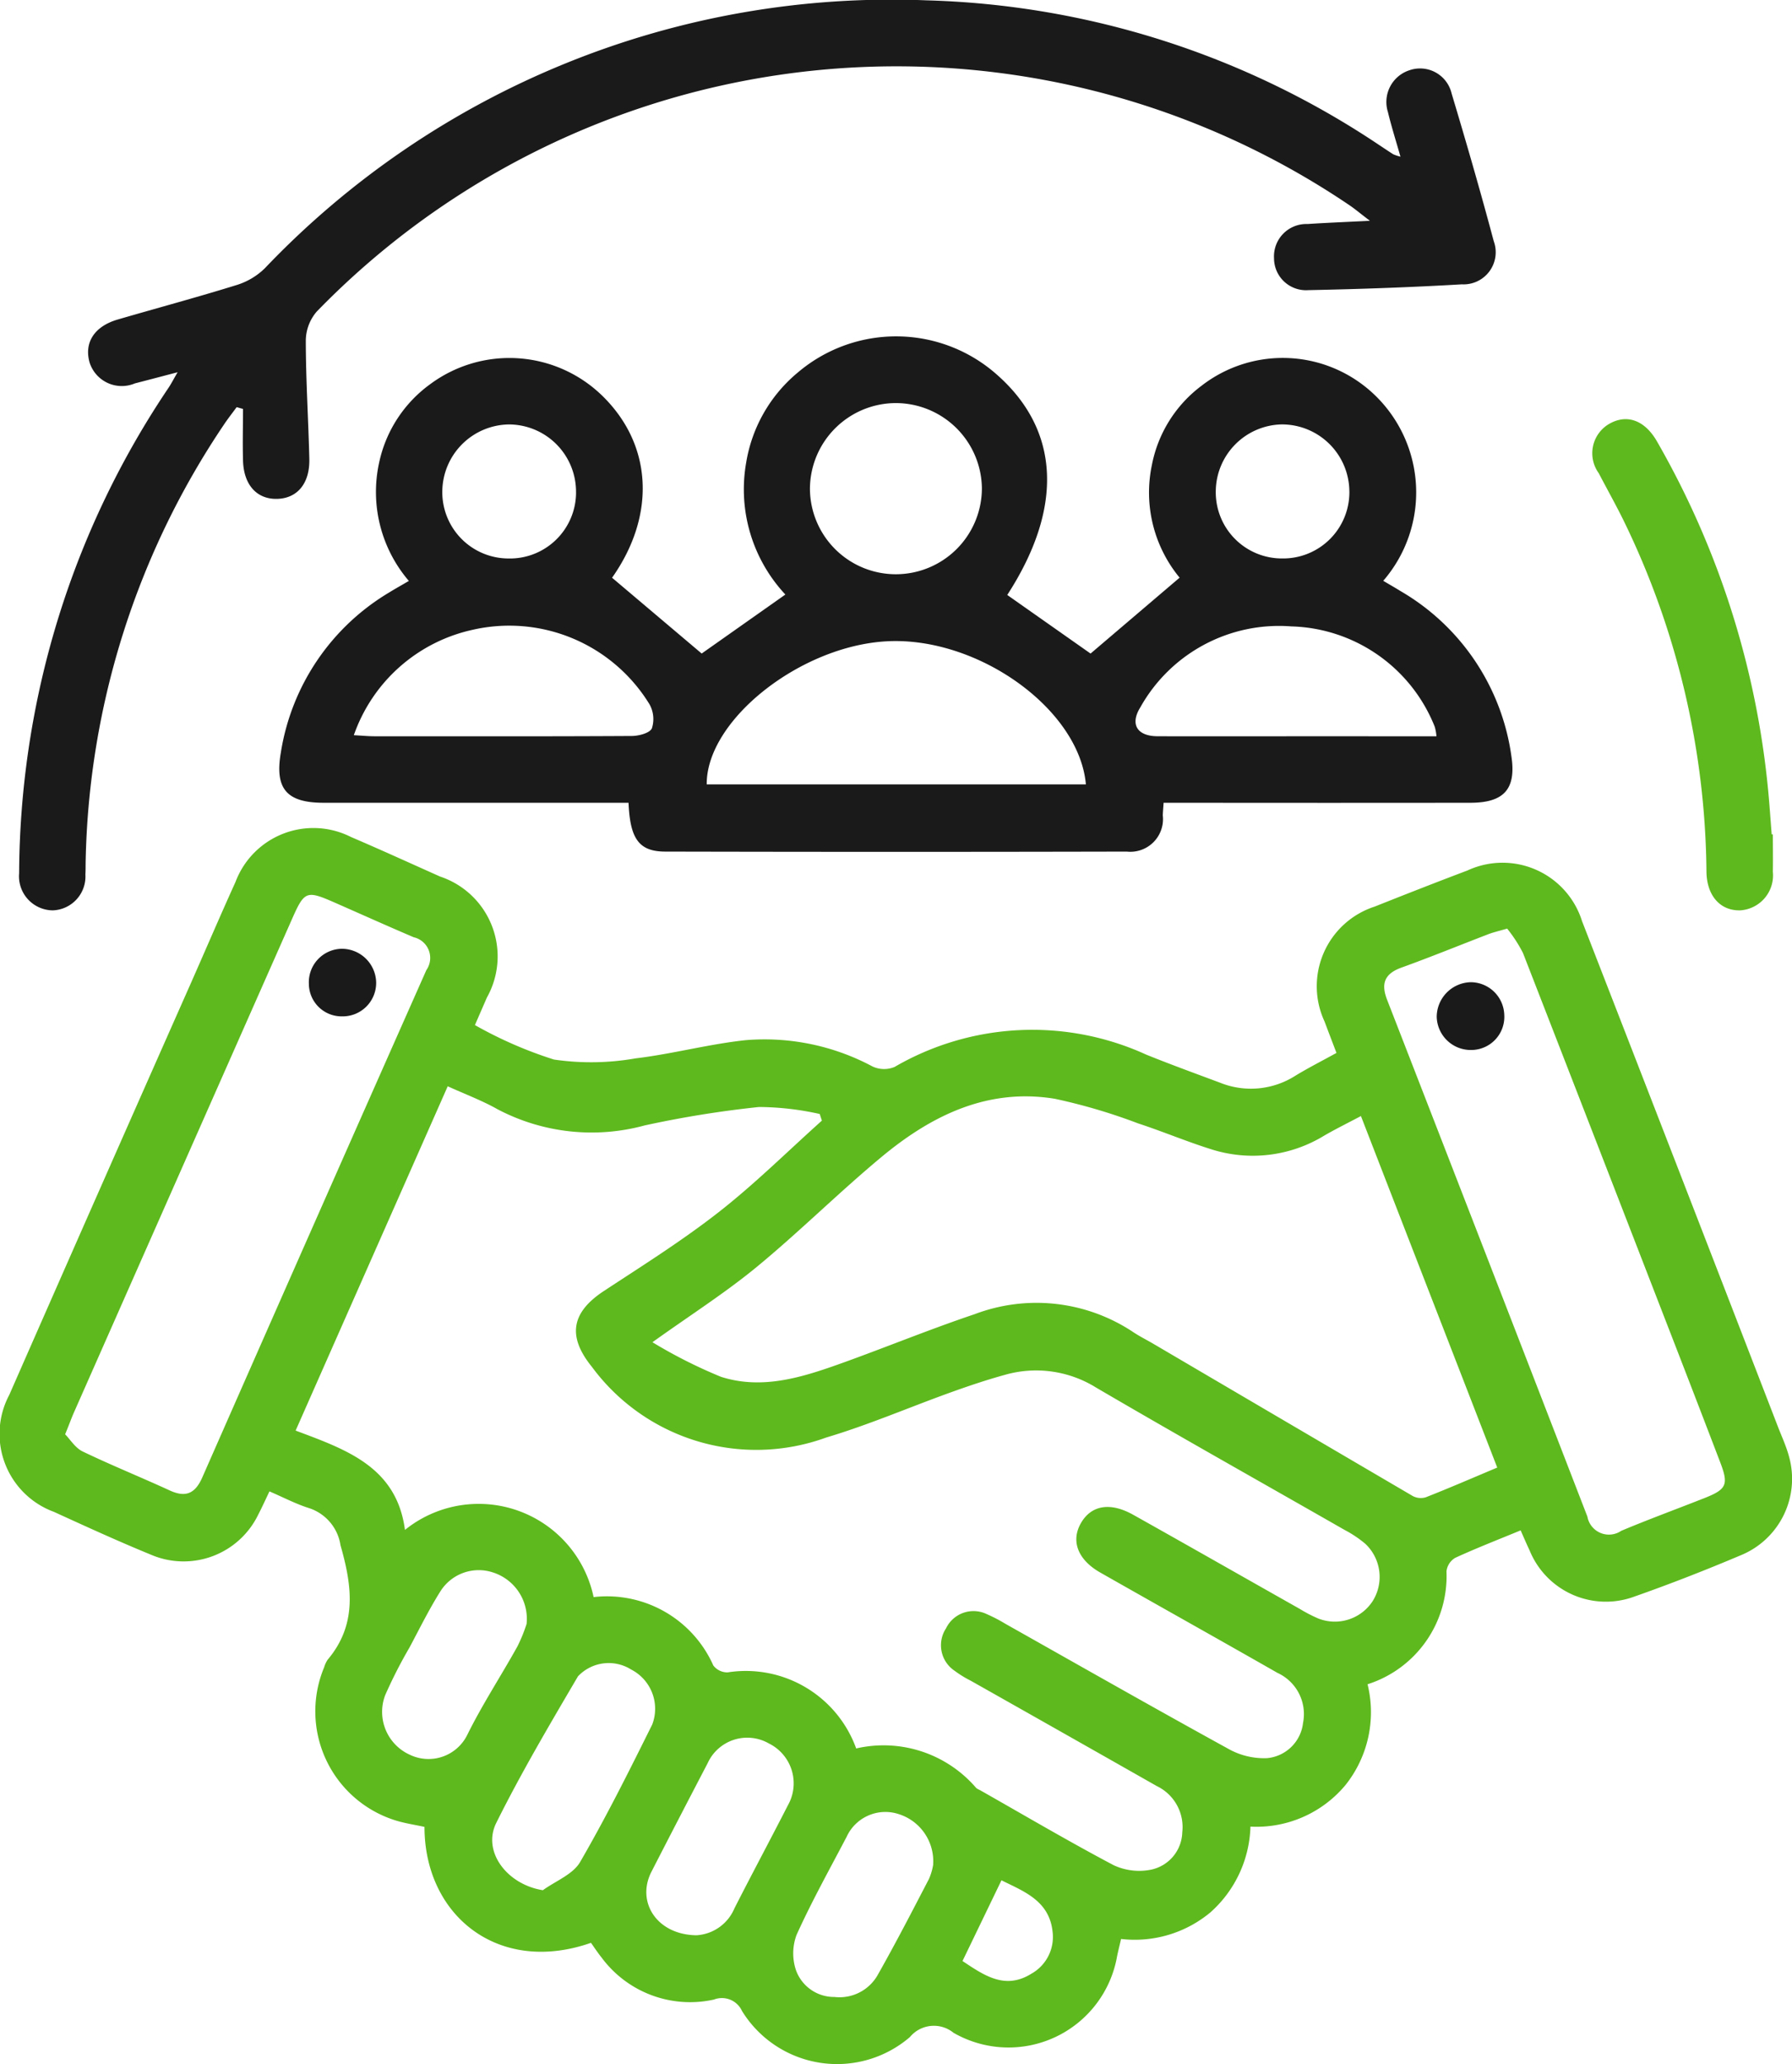 <?xml version="1.0" encoding="UTF-8"?>
<svg xmlns="http://www.w3.org/2000/svg" width="74.936" height="86.274" viewBox="0 0 74.936 86.274">
  <g id="Group_33110" data-name="Group 33110" transform="translate(4796.498 -2217.583)">
    <path id="Path_20825" data-name="Path 20825" d="M-4732.909,2395.988c-.938.387-1.851.741-2.738,1.149a.755.755,0,0,0-.364.564,4.741,4.741,0,0,1-3.3,4.719,4.883,4.883,0,0,1-.921,4.21,4.843,4.843,0,0,1-3.976,1.74,4.985,4.985,0,0,1-1.673,3.583,4.946,4.946,0,0,1-3.737,1.113c-.062.268-.119.489-.165.712a4.609,4.609,0,0,1-6.843,3.208,1.3,1.3,0,0,0-1.821.178,4.671,4.671,0,0,1-7.024-1.091.923.923,0,0,0-1.172-.475,4.606,4.606,0,0,1-4.7-1.758c-.161-.2-.3-.415-.443-.613-3.873,1.355-6.96-1.143-6.961-4.846-.389-.084-.79-.144-1.174-.259a4.775,4.775,0,0,1-3.021-6.414,1.166,1.166,0,0,1,.145-.314c1.249-1.477,1.021-3.093.538-4.782a1.936,1.936,0,0,0-1.312-1.553c-.546-.171-1.061-.443-1.659-.7-.168.349-.308.66-.465.962a3.467,3.467,0,0,1-4.5,1.68c-1.364-.559-2.707-1.174-4.049-1.787a3.471,3.471,0,0,1-1.867-4.887q3.788-8.623,7.605-17.233c.619-1.4,1.223-2.813,1.857-4.209a3.48,3.48,0,0,1,4.824-1.879c1.249.534,2.487,1.1,3.728,1.654a3.517,3.517,0,0,1,1.959,5.059c-.158.366-.319.73-.5,1.15a17.285,17.285,0,0,0,3.307,1.441,10.748,10.748,0,0,0,3.414-.05c1.547-.185,3.067-.6,4.615-.762a9.57,9.57,0,0,1,5.288,1.1,1.143,1.143,0,0,0,.924.021,11.465,11.465,0,0,1,10.524-.515c1.019.412,2.052.787,3.081,1.171a3.456,3.456,0,0,0,3.163-.294c.541-.328,1.106-.615,1.711-.948-.175-.462-.34-.889-.5-1.317a3.5,3.5,0,0,1,2.1-4.8c1.29-.513,2.583-1.02,3.881-1.51a3.484,3.484,0,0,1,4.79,2.124q4.107,10.555,8.188,21.121c.156.405.341.8.456,1.219a3.452,3.452,0,0,1-2,4.155c-1.464.619-2.949,1.2-4.448,1.727a3.443,3.443,0,0,1-4.393-1.932C-4732.656,2396.57-4732.768,2396.308-4732.909,2395.988Zm-51.228-4.171c2.113.794,4.225,1.512,4.573,4.152a4.912,4.912,0,0,1,7.889,2.808,4.867,4.867,0,0,1,5.006,2.858.735.735,0,0,0,.6.288,4.906,4.906,0,0,1,5.374,3.18,5.1,5.1,0,0,1,5.018,1.651.63.63,0,0,0,.15.086c1.864,1.056,3.71,2.145,5.6,3.143a2.526,2.526,0,0,0,1.568.185,1.642,1.642,0,0,0,1.3-1.56,1.9,1.9,0,0,0-1.066-1.933q-3.889-2.208-7.785-4.406a4.449,4.449,0,0,1-.664-.409,1.284,1.284,0,0,1-.364-1.777,1.276,1.276,0,0,1,1.711-.591,6.491,6.491,0,0,1,.77.4c3.1,1.746,6.2,3.51,9.318,5.223a3.042,3.042,0,0,0,1.631.393,1.669,1.669,0,0,0,1.5-1.477,1.892,1.892,0,0,0-1.073-2.088c-2.463-1.407-4.941-2.79-7.407-4.192-.943-.536-1.237-1.321-.808-2.068s1.224-.888,2.192-.343c2.321,1.3,4.637,2.621,6.957,3.929a6.179,6.179,0,0,0,.771.4,1.887,1.887,0,0,0,2.286-.736,1.9,1.9,0,0,0-.314-2.383,4.721,4.721,0,0,0-.863-.578c-3.467-1.983-6.953-3.937-10.4-5.955a4.751,4.751,0,0,0-3.835-.522c-.751.207-1.494.458-2.227.721-1.742.626-3.448,1.364-5.218,1.891a8.542,8.542,0,0,1-9.8-2.954c-1.035-1.274-.862-2.275.506-3.173,1.621-1.064,3.27-2.1,4.794-3.291s2.884-2.544,4.318-3.827l-.091-.277a11.918,11.918,0,0,0-2.537-.292,43.671,43.671,0,0,0-4.786.771,8.446,8.446,0,0,1-6.15-.677c-.645-.365-1.35-.626-2.083-.96C-4779.89,2382.21-4781.983,2386.944-4784.136,2391.817Zm50.249,1.546c-1.917-4.945-3.8-9.791-5.7-14.692-.566.3-1.058.542-1.53.815a5.727,5.727,0,0,1-4.767.562c-1.018-.321-2.006-.738-3.021-1.07a23.928,23.928,0,0,0-3.48-1.028c-2.813-.461-5.167.7-7.255,2.436-1.78,1.479-3.426,3.12-5.212,4.591-1.306,1.075-2.743,1.99-4.362,3.147a20.5,20.5,0,0,0,2.864,1.445c1.742.559,3.433.012,5.079-.579,1.849-.665,3.669-1.412,5.531-2.038a7.3,7.3,0,0,1,6.65.762c.266.175.552.317.826.478q5.421,3.184,10.845,6.361a.714.714,0,0,0,.547.051C-4735.905,2394.224-4734.953,2393.811-4733.888,2393.363Zm-59.887-1.391c.213.216.423.568.731.717,1.2.577,2.434,1.074,3.643,1.63.674.31,1.067.128,1.363-.546q4.666-10.605,9.368-21.2a.887.887,0,0,0-.528-1.375c-1.117-.476-2.225-.975-3.337-1.463-1.144-.5-1.234-.468-1.747.691q-4.566,10.318-9.126,20.638C-4793.514,2391.306-4793.6,2391.55-4793.774,2391.972Zm60.3-21.135c-.4.116-.595.16-.782.232-1.215.467-2.42.959-3.643,1.4-.7.255-.858.664-.593,1.344q4.2,10.8,8.375,21.6a.915.915,0,0,0,1.417.593c1.146-.481,2.315-.908,3.472-1.365.935-.369,1.024-.561.664-1.5q-1.147-3-2.31-5.992-2.962-7.648-5.936-15.291A5.854,5.854,0,0,0-4733.473,2370.837Zm-40.321,40.19c.53-.385,1.254-.658,1.556-1.177,1.086-1.871,2.055-3.813,3.018-5.752a1.843,1.843,0,0,0-.884-2.294,1.764,1.764,0,0,0-2.224.286c-1.184,2.017-2.377,4.035-3.417,6.127C-4776.341,2409.415-4775.292,2410.793-4773.794,2411.028Zm6.437,1.883a1.842,1.842,0,0,0,1.574-1.127c.734-1.442,1.5-2.869,2.237-4.309a1.859,1.859,0,0,0-.8-2.581,1.818,1.818,0,0,0-2.559.828q-1.185,2.267-2.353,4.542C-4769.9,2411.524-4769.027,2412.9-4767.357,2412.911Zm-7.118-13.023a2.035,2.035,0,0,0-1.4-2.138,1.894,1.894,0,0,0-2.2.779c-.476.755-.873,1.561-1.294,2.351a19.837,19.837,0,0,0-1.021,2,1.965,1.965,0,0,0,1.019,2.481,1.806,1.806,0,0,0,2.418-.831c.626-1.266,1.407-2.455,2.094-3.691A6.467,6.467,0,0,0-4774.475,2399.888Zm17,10.069a2.064,2.064,0,0,0-1.437-2.108,1.782,1.782,0,0,0-2.181.949c-.712,1.358-1.461,2.7-2.094,4.1a2.213,2.213,0,0,0-.026,1.467,1.693,1.693,0,0,0,1.612,1.126,1.836,1.836,0,0,0,1.826-.952c.741-1.309,1.432-2.647,2.126-3.982A2.47,2.47,0,0,0-4757.475,2409.957Zm1.228,4.031c.913.608,1.781,1.214,2.88.531a1.76,1.76,0,0,0,.887-1.753c-.137-1.3-1.2-1.686-2.138-2.151Z" transform="translate(0 -114.442)" fill="#5eb91e"></path>
    <path id="Path_20826" data-name="Path 20826" d="M-4732.314,2288.2l3.747,3.168,3.5-2.466a6.434,6.434,0,0,1-1.64-5.508,6.185,6.185,0,0,1,2.152-3.765,6.35,6.35,0,0,1,8.353.1c2.633,2.332,2.758,5.574.413,9.191l3.484,2.449,3.724-3.172a5.587,5.587,0,0,1-1.16-4.707,5.418,5.418,0,0,1,2.074-3.312,5.545,5.545,0,0,1,7.241.381,5.646,5.646,0,0,1,.36,7.77c.247.146.49.284.727.431a9.492,9.492,0,0,1,4.632,6.9c.209,1.379-.317,1.944-1.713,1.946q-5.909.007-11.818,0h-1.013c-.013.2-.028.364-.034.524a1.366,1.366,0,0,1-1.507,1.516q-9.646.022-19.292,0c-1.1,0-1.479-.526-1.541-2.04h-.925q-5.908,0-11.818,0c-1.545,0-2.063-.574-1.795-2.11a9.51,9.51,0,0,1,4.536-6.685c.244-.152.5-.292.815-.478a5.711,5.711,0,0,1-1.245-4.933,5.446,5.446,0,0,1,2.124-3.28,5.564,5.564,0,0,1,7.236.5C-4730.612,2282.675-4730.486,2285.61-4732.314,2288.2Zm19.814,8.638c-.282-3.154-4.516-6.181-8.316-5.982-3.629.19-7.561,3.3-7.54,5.982Zm-30.614-2.057c.354.019.6.044.853.045,3.588,0,7.176.009,10.764-.012.3,0,.761-.122.848-.32a1.265,1.265,0,0,0-.1-1.005,6.876,6.876,0,0,0-7.413-3.109A6.8,6.8,0,0,0-4743.113,2294.782Zm45.273.046a1.959,1.959,0,0,0-.074-.406,6.648,6.648,0,0,0-5.993-4.187,6.646,6.646,0,0,0-6.316,3.383c-.443.712-.131,1.206.724,1.208,2.4.006,4.8,0,7.2,0Zm-22.61-13.927a3.6,3.6,0,0,0-3.589,3.585,3.592,3.592,0,0,0,3.6,3.569,3.6,3.6,0,0,0,3.591-3.58A3.605,3.605,0,0,0-4720.451,2280.9Zm-13.37,3.729a2.814,2.814,0,0,0-2.791-2.836,2.824,2.824,0,0,0-2.8,2.745,2.771,2.771,0,0,0,2.749,2.857A2.766,2.766,0,0,0-4733.82,2284.631Zm32.338-.045a2.819,2.819,0,0,0-2.836-2.792,2.818,2.818,0,0,0-2.75,2.789,2.766,2.766,0,0,0,2.792,2.813A2.77,2.77,0,0,0-4701.482,2284.586Z" transform="translate(-38.589 -46.47)" fill="#1a1a1a"></path>
    <path id="Path_20827" data-name="Path 20827" d="M-4735.293,2224.131c-.2-.7-.383-1.278-.524-1.864a1.394,1.394,0,0,1,.891-1.745,1.355,1.355,0,0,1,1.772.968c.616,2.051,1.211,4.108,1.763,6.177a1.343,1.343,0,0,1-1.335,1.8c-2.14.125-4.284.2-6.427.243a1.337,1.337,0,0,1-1.427-1.33,1.354,1.354,0,0,1,1.4-1.434c.793-.052,1.588-.083,2.609-.135-.412-.314-.625-.495-.854-.65a33.8,33.8,0,0,0-43.185,4.443,1.881,1.881,0,0,0-.458,1.2c0,1.651.107,3.3.147,4.954.026,1.027-.5,1.656-1.348,1.676s-1.4-.587-1.425-1.612c-.02-.715,0-1.431,0-2.147l-.266-.074c-.174.237-.357.469-.521.713a33.8,33.8,0,0,0-5.792,18.209c-.006.2,0,.406-.012.609a1.416,1.416,0,0,1-1.361,1.5,1.424,1.424,0,0,1-1.41-1.55,36.769,36.769,0,0,1,1.47-10.113,36.45,36.45,0,0,1,4.777-10.177c.11-.164.2-.342.38-.651-.685.179-1.235.325-1.788.467a1.412,1.412,0,0,1-1.891-.869c-.239-.832.194-1.514,1.17-1.8,1.667-.486,3.344-.935,5-1.45a2.9,2.9,0,0,0,1.155-.692,36.2,36.2,0,0,1,27.669-11.2,35.726,35.726,0,0,1,18.944,6.056c.193.127.385.258.581.381A1.822,1.822,0,0,0-4735.293,2224.131Z" transform="translate(-2.642)" fill="#1a1a1a"></path>
    <path id="Path_20828" data-name="Path 20828" d="M-4502.236,2310.372c0,.521.009,1.042,0,1.563a1.464,1.464,0,0,1-1.352,1.611c-.834.031-1.409-.6-1.424-1.608a34.118,34.118,0,0,0-3.456-14.665c-.331-.675-.7-1.329-1.05-2a1.42,1.42,0,0,1,.415-2.045c.739-.44,1.5-.187,2.02.716a36.18,36.18,0,0,1,4.705,15.212c.032.4.062.809.093,1.213Z" transform="translate(-220.127 -57.915)" fill="#5eb91e"></path>
    <path id="Path_20829" data-name="Path 20829" d="M-4738.1,2389.714a1.4,1.4,0,0,1-1.43,1.413,1.369,1.369,0,0,1-1.384-1.356,1.4,1.4,0,0,1,1.371-1.469A1.438,1.438,0,0,1-4738.1,2389.714Z" transform="translate(-42.668 -131.064)" fill="#1a1a1a"></path>
    <path id="Path_20830" data-name="Path 20830" d="M-4536.391,2397.154a1.423,1.423,0,0,1-1.458-1.394,1.458,1.458,0,0,1,1.425-1.439,1.409,1.409,0,0,1,1.4,1.363A1.385,1.385,0,0,1-4536.391,2397.154Z" transform="translate(-198.57 -135.686)" fill="#1a1a1a"></path>
  </g>
</svg>
